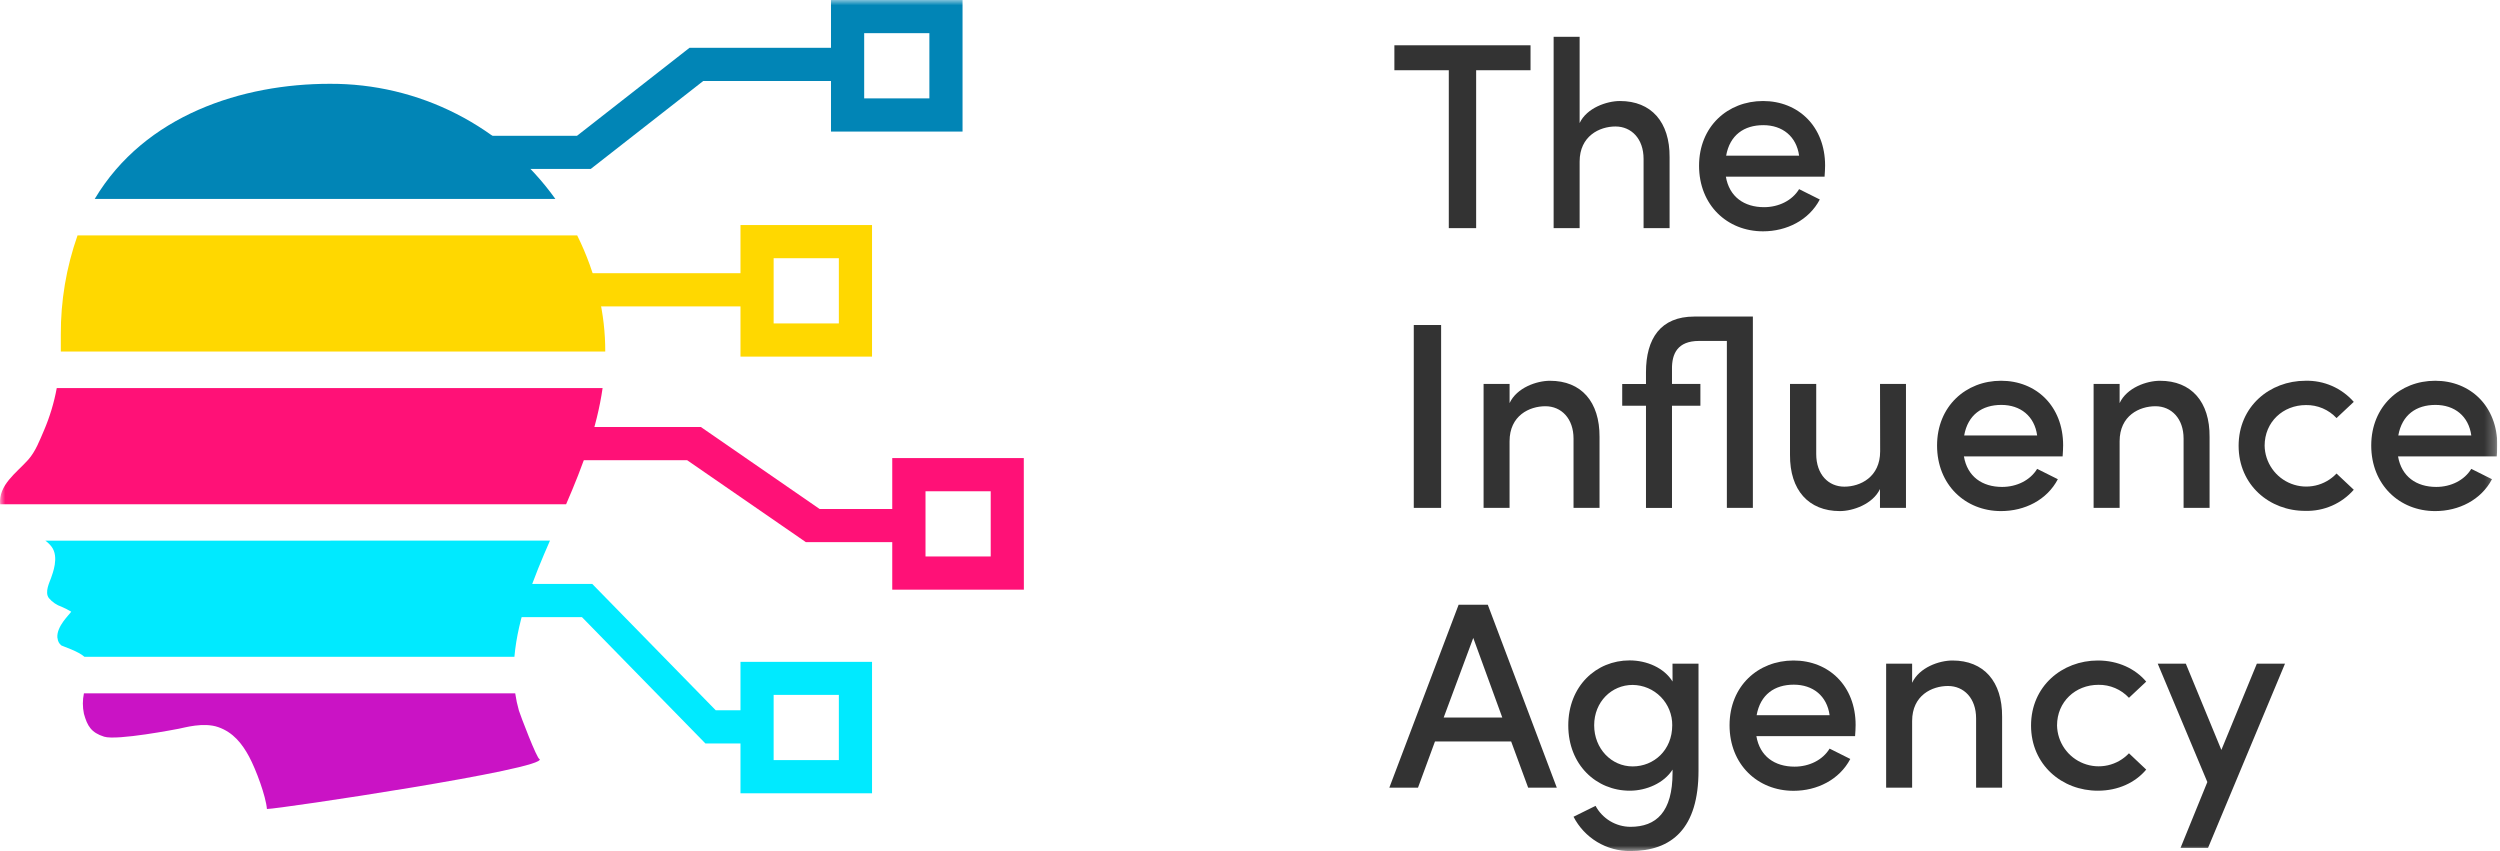 <svg width="235" height="80" viewBox="0 0 235 80" fill="none" xmlns="http://www.w3.org/2000/svg">
<g clip-path="url(#clip0_12039_13950)">
<mask id="mask0_12039_13950" style="mask-type:luminance" maskUnits="userSpaceOnUse" x="0" y="0" width="235" height="80">
<path d="M234.747 0H0V80H234.747V0Z" fill="white"/>
</mask>
<g mask="url(#mask0_12039_13950)">
<path d="M143.87 4.257V6.602H138.758V21.445H136.187V6.602H131.072V4.257H143.87Z" fill="#333333"/>
<path d="M156.941 14.785V21.445H154.496V14.934C154.496 13.038 153.349 11.889 151.852 11.889C150.356 11.889 148.485 12.79 148.485 15.185V21.445H146.041V3.458H148.485V11.566C149.158 10.144 151.028 9.496 152.277 9.496C155.221 9.496 156.968 11.467 156.941 14.785Z" fill="#333333"/>
<path d="M171.51 16.605H162.231C162.554 18.501 163.951 19.474 165.823 19.474C167.195 19.474 168.467 18.851 169.116 17.779L171.061 18.752C170.039 20.697 167.944 21.745 165.724 21.745C162.356 21.745 159.711 19.275 159.711 15.582C159.711 11.889 162.405 9.496 165.724 9.496C169.041 9.496 171.559 11.889 171.559 15.557C171.559 15.882 171.535 16.232 171.51 16.605ZM169.116 14.634C168.867 12.815 167.544 11.765 165.748 11.765C163.951 11.765 162.603 12.688 162.257 14.634H169.116Z" fill="#333333"/>
<path d="M132.895 47.741V30.551H135.465V47.741H132.895Z" fill="#333333"/>
<path d="M150.356 41.08V47.741H147.912V41.228C147.912 39.335 146.763 38.186 145.266 38.186C143.77 38.186 141.899 39.059 141.899 41.479V47.741H139.457V36.091H141.901V37.89C142.576 36.441 144.445 35.793 145.693 35.793C148.639 35.79 150.375 37.761 150.356 41.08Z" fill="#333333"/>
<path d="M164.77 47.742H162.325V32.048H159.711C157.691 32.048 157.141 33.247 157.167 34.718V36.091H159.837V38.139H157.167V47.744H154.722V38.139H152.488V36.093H154.722V34.994C154.722 31.827 156.095 29.757 159.261 29.757H164.77V47.742Z" fill="#333333"/>
<path d="M176.722 36.091H179.161V47.741H176.718V45.969C176.044 47.391 174.174 48.042 172.95 48.042C170.007 48.042 168.235 46.071 168.26 42.753V36.091H170.725V42.678C170.725 44.599 171.871 45.746 173.368 45.746C174.864 45.746 176.734 44.847 176.734 42.428L176.722 36.091Z" fill="#333333"/>
<path d="M193.886 42.901H184.607C184.93 44.798 186.327 45.771 188.199 45.771C189.571 45.771 190.842 45.148 191.492 44.073L193.437 45.046C192.415 46.994 190.33 48.042 188.097 48.042C184.73 48.042 182.084 45.56 182.084 41.879C182.084 38.198 184.78 35.791 188.097 35.791C191.415 35.791 193.934 38.186 193.934 41.854C193.935 42.177 193.911 42.527 193.886 42.901ZM191.492 40.931C191.244 39.109 189.92 38.062 188.124 38.062C186.327 38.062 184.979 38.985 184.633 40.931H191.492Z" fill="#333333"/>
<path d="M207.7 41.08V47.741H205.257V41.228C205.257 39.335 204.107 38.186 202.61 38.186C201.114 38.186 199.244 39.059 199.244 41.479V47.741H196.799V36.091H199.244V37.89C199.919 36.441 201.786 35.793 203.035 35.793C205.983 35.79 207.73 37.761 207.7 41.08Z" fill="#333333"/>
<path d="M210.43 41.904C210.43 38.211 213.348 35.791 216.716 35.791C217.571 35.769 218.421 35.935 219.206 36.278C219.991 36.621 220.69 37.133 221.254 37.776L219.633 39.298C219.267 38.904 218.823 38.593 218.329 38.382C217.835 38.172 217.302 38.068 216.765 38.076C214.593 38.076 212.875 39.672 212.875 41.894C212.888 42.671 213.134 43.427 213.58 44.064C214.024 44.702 214.65 45.192 215.375 45.473C216.1 45.754 216.893 45.812 217.651 45.641C218.409 45.47 219.099 45.077 219.633 44.512L221.254 46.036C220.69 46.68 219.991 47.191 219.206 47.534C218.421 47.877 217.571 48.044 216.716 48.022C213.343 48.042 210.43 45.597 210.43 41.904Z" fill="#333333"/>
<path d="M234.697 42.901H225.415C225.741 44.798 227.138 45.771 229.01 45.771C230.382 45.771 231.651 45.148 232.301 44.073L234.245 45.046C233.223 46.994 231.128 48.042 228.908 48.042C225.54 48.042 222.896 45.56 222.896 41.879C222.896 38.198 225.592 35.791 228.908 35.791C232.223 35.791 234.749 38.186 234.749 41.861C234.749 42.177 234.719 42.527 234.697 42.901ZM232.301 40.931C232.054 39.109 230.728 38.062 228.932 38.062C227.135 38.062 225.79 38.985 225.441 40.931H232.301Z" fill="#333333"/>
<path d="M143.646 74.038L142.048 69.697H134.888L133.293 74.038H130.598L137.109 56.848H139.854L146.338 74.038H143.646ZM135.705 67.451H141.216L138.487 59.965L135.705 67.451Z" fill="#333333"/>
<path d="M157.215 62.385H159.66V72.44C159.66 77.856 157.178 80 153.25 80C152.148 80.008 151.067 79.711 150.125 79.142C149.182 78.572 148.416 77.752 147.912 76.774L149.981 75.751C150.3 76.342 150.772 76.837 151.346 77.184C151.921 77.53 152.579 77.716 153.25 77.722C155.695 77.722 157.22 76.324 157.22 72.634V72.341C156.421 73.614 154.75 74.326 153.205 74.326C150.036 74.326 147.418 71.882 147.418 68.191C147.418 64.5 150.036 62.078 153.181 62.078C154.8 62.078 156.421 62.775 157.22 64.063L157.215 62.385ZM157.19 68.176C157.196 67.682 157.102 67.193 156.918 66.735C156.733 66.277 156.462 65.86 156.115 65.508C155.77 65.156 155.358 64.875 154.904 64.682C154.449 64.489 153.961 64.388 153.467 64.383C151.483 64.383 149.852 65.979 149.852 68.176C149.852 70.372 151.472 72.043 153.467 72.043C155.463 72.043 157.19 70.519 157.19 68.171V68.176Z" fill="#333333"/>
<path d="M174.377 69.198H165.1C165.422 71.095 166.818 72.065 168.69 72.065C170.062 72.065 171.335 71.442 171.983 70.37L173.928 71.343C172.906 73.289 170.812 74.336 168.591 74.336C165.223 74.336 162.578 71.867 162.578 68.176C162.578 64.485 165.265 62.087 168.591 62.087C171.915 62.087 174.428 64.483 174.428 68.148C174.428 68.474 174.403 68.824 174.377 69.198ZM171.983 67.228C171.735 65.406 170.412 64.359 168.615 64.359C166.818 64.359 165.472 65.279 165.124 67.228H171.983Z" fill="#333333"/>
<path d="M188.198 67.377V74.038H185.753V67.525C185.753 65.629 184.605 64.483 183.109 64.483C181.612 64.483 179.74 65.356 179.74 67.776V74.038H177.297V62.385H179.74V64.182C180.416 62.735 182.284 62.087 183.533 62.087C186.475 62.087 188.222 64.058 188.198 67.377Z" fill="#333333"/>
<path d="M190.918 68.201C190.918 64.507 193.836 62.087 197.204 62.087C199.1 62.087 200.721 62.859 201.743 64.073L200.122 65.594C199.756 65.201 199.311 64.889 198.817 64.679C198.324 64.469 197.791 64.365 197.253 64.373C195.082 64.373 193.362 65.969 193.362 68.191C193.377 68.968 193.623 69.724 194.067 70.361C194.513 70.999 195.139 71.489 195.864 71.77C196.589 72.051 197.381 72.109 198.139 71.938C198.897 71.767 199.587 71.374 200.122 70.809L201.744 72.341C200.722 73.564 199.103 74.326 197.205 74.326C193.836 74.336 190.918 71.894 190.918 68.201Z" fill="#333333"/>
<path d="M212.144 62.385H214.79L207.556 79.7H204.971L207.49 73.512L202.826 62.385H205.466L208.809 70.494L212.144 62.385Z" fill="#333333"/>
<path d="M52.205 18.699C49.791 15.331 46.604 12.591 42.913 10.708C39.222 8.825 35.133 7.855 30.99 7.878C22.828 7.878 13.632 10.779 8.904 18.699H52.205Z" fill="#0185B6"/>
<path d="M4.266 50.824C4.484 50.983 4.679 51.171 4.844 51.385C5.588 52.363 4.923 53.951 4.804 54.316C4.685 54.681 4.159 55.674 4.601 56.227C4.917 56.6 5.329 56.88 5.792 57.036C6.103 57.17 6.404 57.324 6.695 57.498C6.539 57.764 5.31 58.866 5.392 59.933C5.394 59.96 5.401 59.987 5.412 60.012C5.424 60.139 5.46 60.262 5.519 60.375C5.581 60.489 5.665 60.59 5.767 60.672C5.926 60.762 7.358 61.216 7.936 61.737H48.355C48.68 58.014 50.199 54.232 51.698 50.816L4.266 50.824Z" fill="#00EAFF"/>
<path d="M5.717 31.462V32.112C5.717 32.422 5.717 32.735 5.717 33.045H56.894C56.898 31.27 56.694 29.5 56.289 27.771C55.832 25.818 55.15 23.925 54.256 22.129H7.288C6.232 25.127 5.7 28.284 5.717 31.462Z" fill="#FFD800"/>
<path d="M5.335 36.478C5.085 37.842 4.684 39.174 4.139 40.449C3.72 41.412 3.345 42.435 2.65 43.217C1.563 44.435 -0.164 45.587 0.015 47.401H53.214C54.79 43.77 56.11 40.203 56.644 36.48L5.335 36.478Z" fill="#FF1177"/>
<path d="M48.777 66.793C48.625 66.261 48.509 65.72 48.43 65.172H7.889C7.756 65.805 7.756 66.458 7.889 67.091C8.204 68.235 8.569 68.863 9.785 69.248C11.001 69.632 16.634 68.533 16.8 68.503C17.314 68.409 19.128 67.863 20.522 68.352C21.917 68.841 22.756 69.901 23.411 71.117C24.066 72.333 24.991 74.84 25.091 76.046C26.183 76.046 51.564 72.263 50.72 71.345C50.512 71.462 48.864 67.101 48.777 66.793Z" fill="#CA13C5"/>
<path d="M55.531 15.88H38.051V12.763H54.24L64.812 4.495H79.334V7.613H66.105L55.531 15.88Z" fill="#0185B6"/>
<path d="M90.479 12.368H78.113V0H90.479V12.368ZM81.233 9.248H87.362V3.117H81.233V9.248Z" fill="#0185B6"/>
<path d="M71.009 28.799H46.908L47.102 25.679H71.009V28.799Z" fill="#FFD800"/>
<path d="M81.971 33.522H69.606V21.154H81.971V33.522ZM72.722 30.402H78.852V24.272H72.722V30.402Z" fill="#FFD800"/>
<path d="M85.383 50.963H75.754L64.587 43.257H41.926V40.137H65.88L77.045 47.846H85.383V50.963Z" fill="#FF1177"/>
<path d="M96.244 55.428H83.871V43.06H96.237L96.244 55.428ZM86.998 52.308H93.127V46.178H86.998V52.308Z" fill="#FF1177"/>
<path d="M70.741 69.886H66.309L54.702 58.009H43.359V54.892H55.673L67.281 66.768H70.741V69.886Z" fill="#00EAFF"/>
<path d="M81.971 74.569H69.606V62.214H81.971V74.569ZM72.722 71.449H78.852V65.319H72.722V71.449Z" fill="#00EAFF"/>
</g>
</g>
<defs>
<clipPath id="clip0_12039_13950">
<rect width="234.747" height="80" fill="white"/>
</clipPath>
</defs>
</svg>
